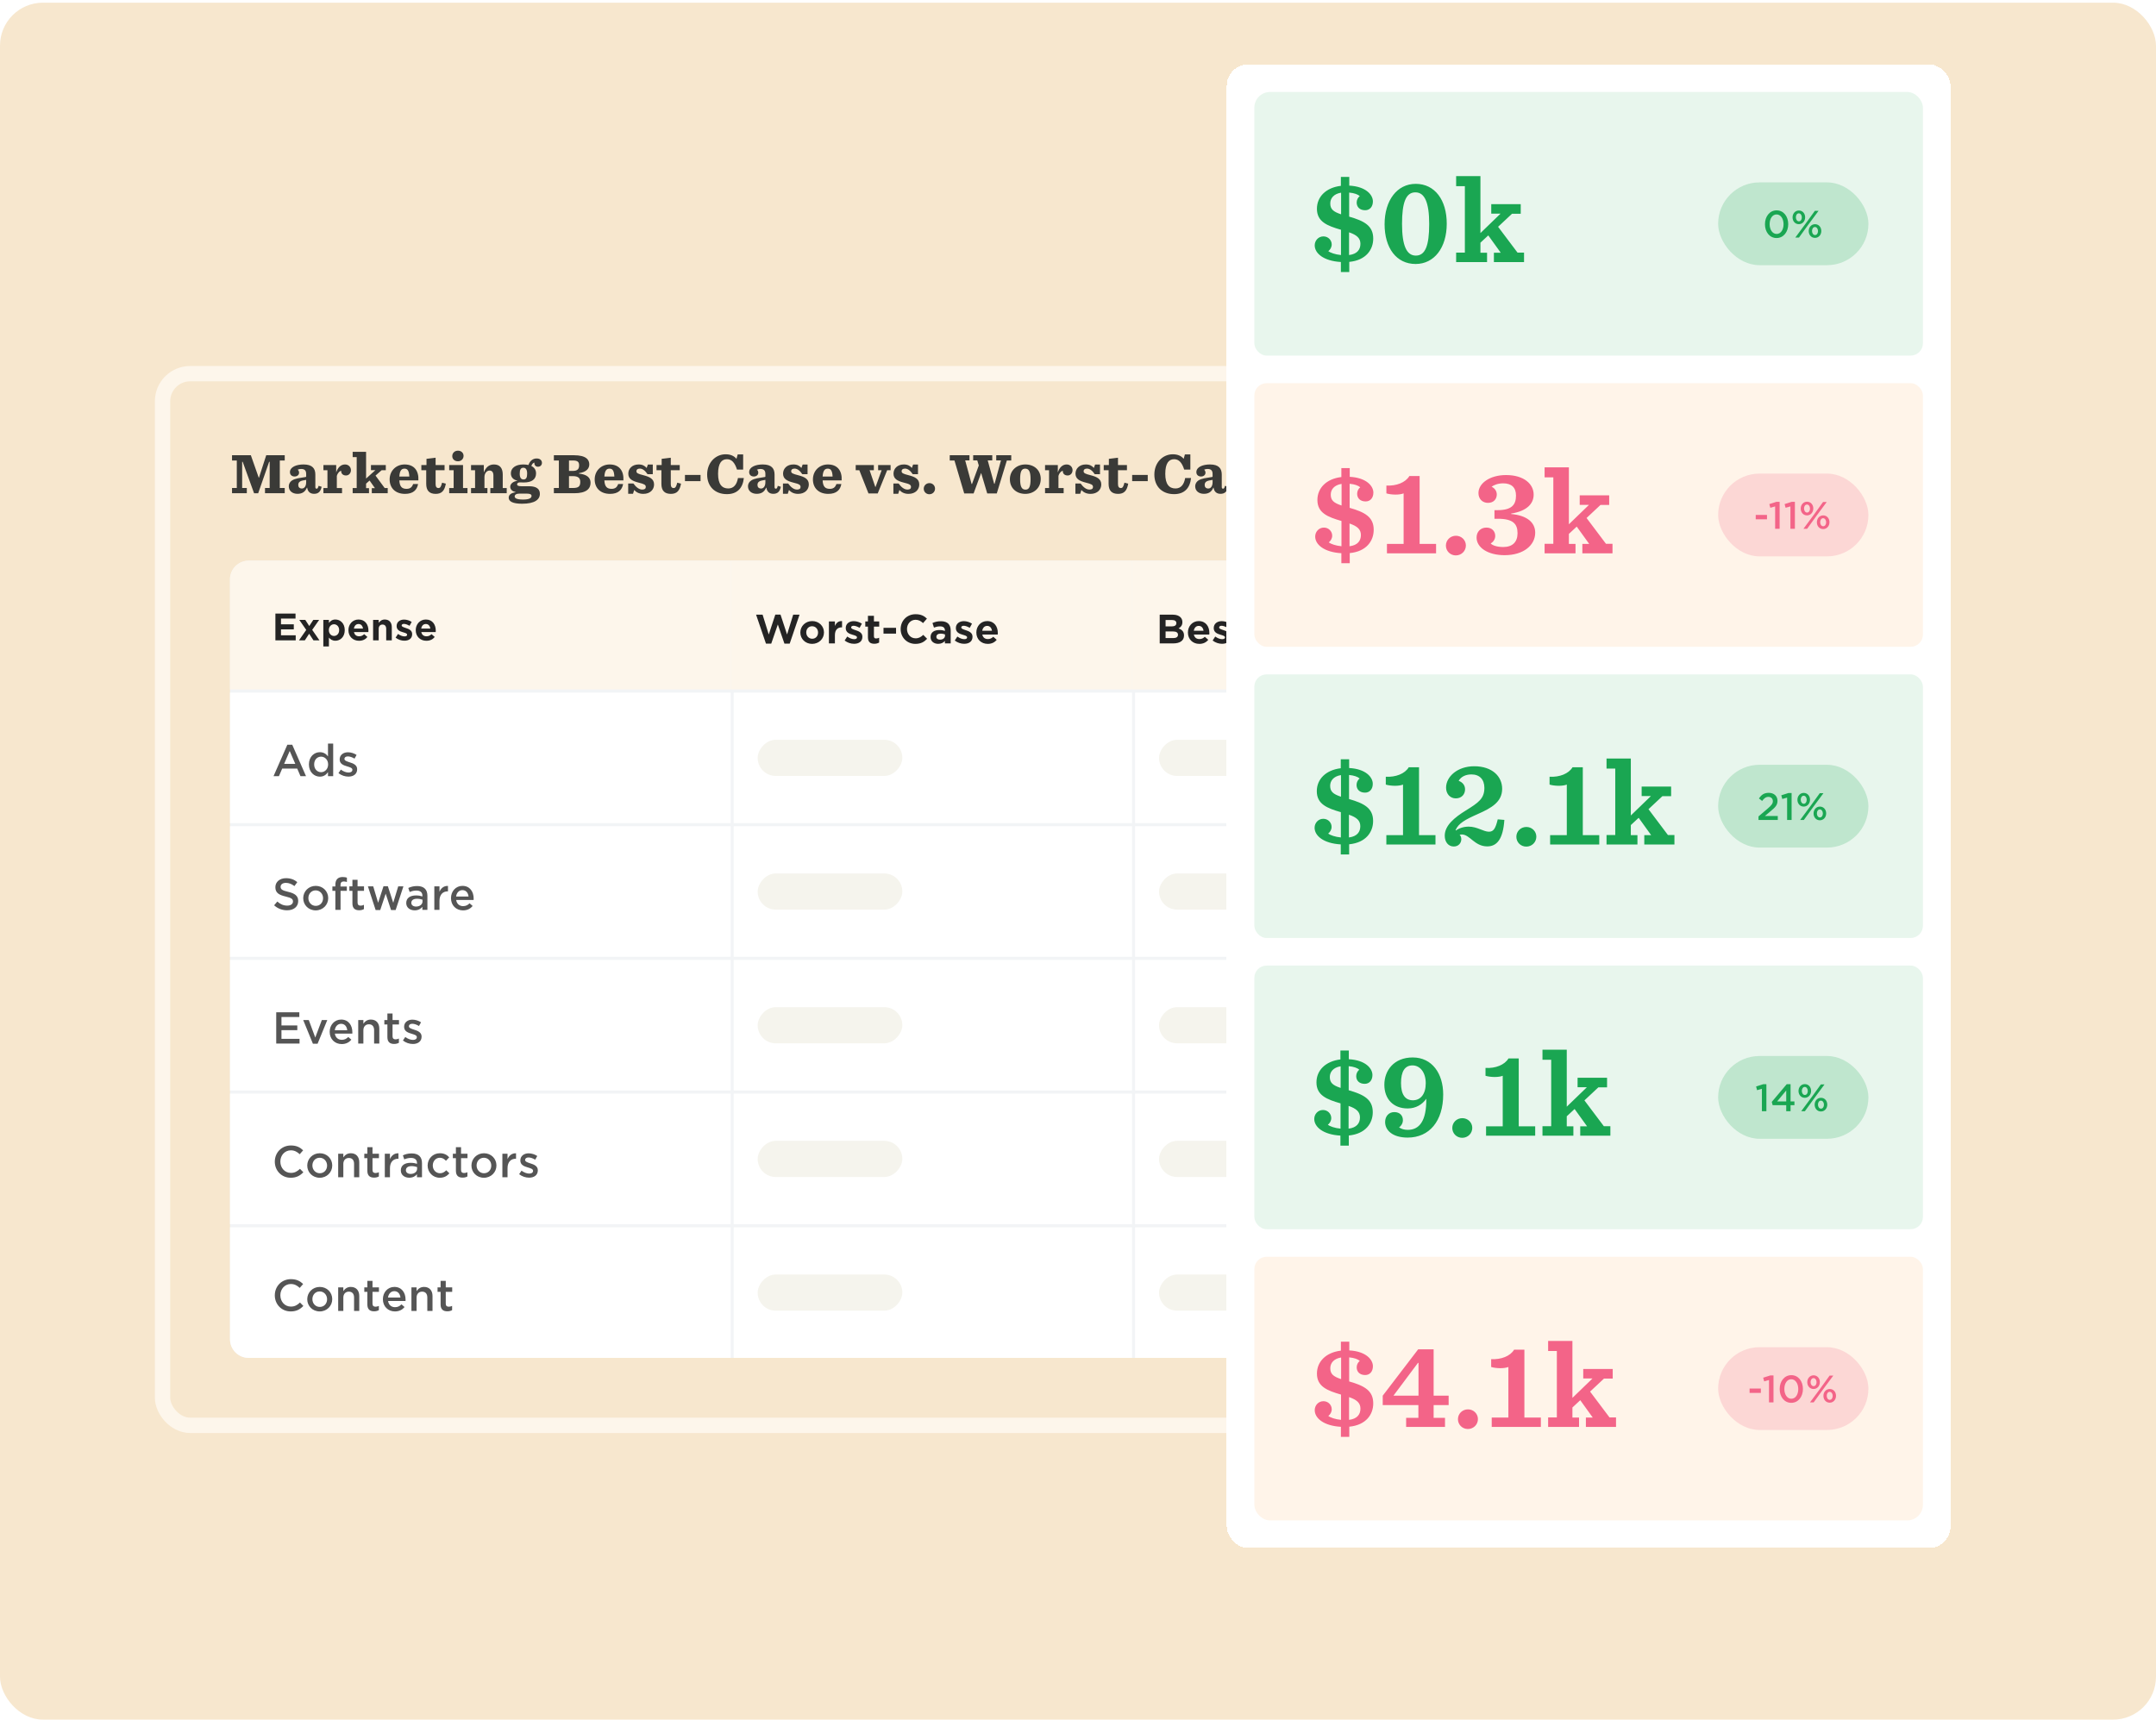 <?xml version="1.0" encoding="UTF-8"?>
<svg xmlns="http://www.w3.org/2000/svg" width="703" height="561" viewBox="0 0 703 561" fill="none">
  <rect y="0.874" width="703" height="560" rx="14" fill="#F7E7CE"></rect>
  <rect x="53" y="121.874" width="556" height="343.011" rx="9" stroke="#FDF6EB" stroke-width="5"></rect>
  <path d="M75.657 160.874V159.162H77.213V150.19H75.657V148.478H81.794L84.37 155.809H84.439L86.808 148.478H92.841V150.19H91.234V159.162H92.841V160.874H86.41V159.162H87.931V150.622H87.759L84.18 160.891H82.849L79.132 150.622H78.959V159.162H80.48V160.874H75.657ZM96.996 161.064C95.371 161.064 94.161 160.131 94.161 158.609C94.161 158.004 94.403 157.451 94.818 157.036C95.388 156.466 96.322 156.051 98.69 155.739C99.762 155.601 99.831 155.567 99.831 155.376V154.581C99.831 153.406 99.278 152.956 98.171 152.956C97.791 152.956 97.394 153.025 97.065 153.198C97.342 153.406 97.515 153.734 97.515 154.201C97.515 154.892 96.892 155.411 96.08 155.411C95.042 155.411 94.541 154.754 94.541 153.993C94.541 152.282 96.702 151.487 98.984 151.487C101.888 151.487 102.822 152.852 102.822 154.771V158.851C102.822 159.301 103.012 159.387 103.289 159.387C103.496 159.387 103.721 159.18 103.877 158.454L104.879 158.765C104.534 160.355 103.807 161.064 102.407 161.064C101.249 161.064 100.35 160.459 100.16 159.059H100.073C99.451 160.546 98.379 161.064 96.996 161.064ZM98.431 159.335C99.295 159.335 99.831 158.506 99.831 157.295V156.517C99.641 156.552 99.433 156.587 98.95 156.673C97.653 156.898 97.255 157.382 97.255 158.194C97.255 158.799 97.601 159.335 98.431 159.335ZM105.457 160.874V159.18H106.77V153.371H105.457V151.677H109.623V154.097C110.176 152.368 111.231 151.487 112.51 151.487C113.668 151.487 114.429 152.368 114.429 153.336C114.429 154.356 113.72 155.082 112.821 155.082C111.94 155.082 111.248 154.581 111.248 153.665C111.248 153.63 111.283 153.578 111.283 153.544C110.816 153.596 110.159 154.114 109.83 155.221V159.18H111.525V160.874H105.457ZM124.432 153.371L122.444 155.117L125.435 159.18H126.42V160.874H121.234V159.214H122.254L120.508 156.725L119.366 157.745V159.214H120.317V160.874H114.993V159.18H116.306V149.084H114.993V147.372H119.366V156.085L122.392 153.354H120.957V151.677H125.798V153.371H124.432ZM136.419 156.69H130.213C130.316 158.817 131.146 159.439 132.564 159.439C133.653 159.439 134.327 158.99 134.708 157.866H136.315C135.987 159.785 134.725 161.081 132.063 161.081C128.968 161.081 127.049 159.214 127.049 156.362C127.049 153.561 129.141 151.487 131.942 151.487C135.105 151.487 136.592 153.613 136.419 156.69ZM131.89 152.852C130.922 152.852 130.334 153.475 130.213 155.428H133.463C133.376 153.509 132.875 152.852 131.89 152.852ZM139.065 149.654L142.038 149.291V151.677H144.96V153.371H142.038V157.866C142.038 158.713 142.315 159.18 142.972 159.18C143.56 159.18 143.819 158.73 144.147 157.434L145.375 157.745C144.96 160.079 144.009 161.081 142.073 161.081C139.998 161.081 138.978 160.01 138.978 157.814V153.371H137.388V151.677H139.065V149.654ZM149.318 150.449C148.212 150.449 147.468 149.74 147.468 148.772C147.468 147.77 148.229 146.992 149.318 146.992C150.407 146.992 151.151 147.718 151.151 148.686C151.151 149.689 150.39 150.449 149.318 150.449ZM146.466 160.874V159.18H147.918V153.371H146.466V151.677H150.978V159.18H152.43V160.874H146.466ZM153.59 160.874V159.18H154.904V153.371H153.59V151.677H157.756V154.114C158.327 152.61 159.312 151.487 161.058 151.487C163.133 151.487 163.928 152.87 163.928 154.789V159.18H165.225V160.874H159.883V159.18H160.885V155.117C160.885 154.529 160.764 154.062 160.471 153.786C160.263 153.578 159.986 153.475 159.606 153.475C158.724 153.475 157.964 154.356 157.964 155.584V159.18H158.932V160.874H153.59ZM174.789 154.408C174.789 156.31 173.406 157.365 170.796 157.365C170.415 157.365 169.879 157.33 169.534 157.33C168.963 157.33 168.6 157.607 168.6 157.97C168.6 158.35 168.963 158.592 170.018 158.592H172.559C175.031 158.592 176.034 159.577 176.034 161.064C176.034 162.949 174.357 164.297 170.225 164.297C167.165 164.297 165.868 163.536 165.868 162.309C165.868 161.393 166.664 160.77 168.081 160.563V160.459C166.958 160.269 166.37 159.543 166.37 158.765C166.37 157.797 167.338 156.967 168.79 156.811C167.424 156.5 166.577 155.722 166.577 154.374C166.577 152.749 167.995 151.487 170.623 151.487C171.262 151.487 171.816 151.556 172.317 151.659C172.749 150.363 173.717 149.533 174.979 149.533C176.207 149.533 176.708 150.242 176.708 150.968C176.708 151.659 176.224 152.23 175.412 152.23C174.703 152.23 174.253 151.746 174.253 151.124C174.253 151.054 174.271 150.968 174.271 150.881C173.873 150.933 173.51 151.279 173.251 151.988C174.253 152.472 174.789 153.302 174.789 154.408ZM170.726 156.379C171.556 156.379 171.885 155.774 171.885 154.477C171.885 153.233 171.487 152.558 170.64 152.558C169.81 152.558 169.464 153.181 169.464 154.477C169.464 155.774 169.879 156.379 170.726 156.379ZM170.571 162.931C172.576 162.931 173.32 162.447 173.32 161.738C173.32 161.289 172.905 160.995 171.746 160.995H169.361C168.306 160.995 167.822 161.41 167.822 161.911C167.822 162.482 168.462 162.931 170.571 162.931ZM180.601 160.874V159.162H182.226V150.19H180.601V148.478H187.119C191.233 148.478 192.149 150.034 192.149 151.469C192.149 152.766 191.268 153.959 188.778 154.322V154.46C191.406 154.754 192.564 155.791 192.564 157.468C192.564 159.37 191.233 160.874 187.257 160.874H180.601ZM185.528 153.596H186.756C188.346 153.596 188.83 152.921 188.83 151.798C188.83 150.691 188.415 150.19 186.773 150.19H185.528V153.596ZM185.528 159.162H186.807C188.64 159.162 189.21 158.644 189.21 157.157C189.21 155.981 188.588 155.29 186.773 155.29H185.528V159.162ZM203.276 156.69H197.069C197.173 158.817 198.003 159.439 199.42 159.439C200.51 159.439 201.184 158.99 201.564 157.866H203.172C202.843 159.785 201.581 161.081 198.919 161.081C195.824 161.081 193.905 159.214 193.905 156.362C193.905 153.561 195.997 151.487 198.798 151.487C201.962 151.487 203.449 153.613 203.276 156.69ZM198.746 152.852C197.778 152.852 197.19 153.475 197.069 155.428H200.319C200.233 153.509 199.732 152.852 198.746 152.852ZM204.832 161.047V157.693H206.526C207.391 158.886 208.359 159.681 209.431 159.681C210.226 159.681 210.572 159.353 210.572 158.834C210.572 158.125 210.088 157.866 208.255 157.416C206.077 156.863 204.867 156.154 204.867 154.477C204.867 152.835 206.146 151.487 208.238 151.487C209.483 151.487 210.26 151.936 210.848 152.628L211.263 151.504H212.854V154.668H211.142C210.433 153.596 209.569 152.835 208.635 152.835C207.857 152.835 207.512 153.181 207.512 153.682C207.512 154.322 208.03 154.547 209.794 154.996C211.765 155.515 213.269 156.154 213.269 158.021C213.269 159.647 212.041 161.081 209.759 161.081C208.272 161.081 207.391 160.459 206.786 159.819L206.405 161.047H204.832ZM215.747 149.654L218.721 149.291V151.677H221.642V153.371H218.721V157.866C218.721 158.713 218.997 159.18 219.654 159.18C220.242 159.18 220.501 158.73 220.83 157.434L222.057 157.745C221.642 160.079 220.691 161.081 218.755 161.081C216.681 161.081 215.661 160.01 215.661 157.814V153.371H214.07V151.677H215.747V149.654ZM223.342 156.932V154.91H228.425V156.932H223.342ZM237.027 161.168C233.086 161.168 230.579 158.644 230.579 154.771C230.579 150.847 233.345 148.167 236.595 148.167C238.186 148.167 239.379 148.703 240.139 149.654L240.537 148.219H242.318V153.164H240.312C239.586 150.864 238.566 149.775 237.027 149.775C235.316 149.775 234.14 151.054 234.14 154.564C234.14 157.952 235.42 159.318 237.477 159.318C239.275 159.318 240.278 157.97 240.623 155.912H242.542C242.214 159.093 240.468 161.168 237.027 161.168ZM246.731 161.064C245.106 161.064 243.895 160.131 243.895 158.609C243.895 158.004 244.138 157.451 244.552 157.036C245.123 156.466 246.057 156.051 248.425 155.739C249.497 155.601 249.566 155.567 249.566 155.376V154.581C249.566 153.406 249.013 152.956 247.906 152.956C247.526 152.956 247.128 153.025 246.8 153.198C247.077 153.406 247.249 153.734 247.249 154.201C247.249 154.892 246.627 155.411 245.814 155.411C244.777 155.411 244.276 154.754 244.276 153.993C244.276 152.282 246.437 151.487 248.719 151.487C251.623 151.487 252.557 152.852 252.557 154.771V158.851C252.557 159.301 252.747 159.387 253.024 159.387C253.231 159.387 253.456 159.18 253.611 158.454L254.614 158.765C254.268 160.355 253.542 161.064 252.142 161.064C250.984 161.064 250.085 160.459 249.894 159.059H249.808C249.186 160.546 248.114 161.064 246.731 161.064ZM248.166 159.335C249.03 159.335 249.566 158.506 249.566 157.295V156.517C249.376 156.552 249.168 156.587 248.684 156.673C247.388 156.898 246.99 157.382 246.99 158.194C246.99 158.799 247.336 159.335 248.166 159.335ZM255.295 161.047V157.693H256.989C257.854 158.886 258.822 159.681 259.894 159.681C260.689 159.681 261.035 159.353 261.035 158.834C261.035 158.125 260.551 157.866 258.718 157.416C256.54 156.863 255.33 156.154 255.33 154.477C255.33 152.835 256.609 151.487 258.701 151.487C259.946 151.487 260.724 151.936 261.311 152.628L261.726 151.504H263.317V154.668H261.605C260.896 153.596 260.032 152.835 259.099 152.835C258.321 152.835 257.975 153.181 257.975 153.682C257.975 154.322 258.493 154.547 260.257 154.996C262.228 155.515 263.732 156.154 263.732 158.021C263.732 159.647 262.504 161.081 260.222 161.081C258.735 161.081 257.854 160.459 257.249 159.819L256.868 161.047H255.295ZM274.437 156.69H268.231C268.335 158.817 269.164 159.439 270.582 159.439C271.671 159.439 272.345 158.99 272.726 157.866H274.334C274.005 159.785 272.743 161.081 270.081 161.081C266.986 161.081 265.067 159.214 265.067 156.362C265.067 153.561 267.159 151.487 269.96 151.487C273.123 151.487 274.61 153.613 274.437 156.69ZM269.908 152.852C268.94 152.852 268.352 153.475 268.231 155.428H271.481C271.395 153.509 270.893 152.852 269.908 152.852ZM283.185 160.943L280.194 153.371H279.018V151.677H284.931V153.371H283.548L285.398 158.799H285.501L287.472 153.371H286.331V151.677H290.394V153.371H289.27L286.193 160.943H283.185ZM291.306 161.047V157.693H293.001C293.865 158.886 294.833 159.681 295.905 159.681C296.7 159.681 297.046 159.353 297.046 158.834C297.046 158.125 296.562 157.866 294.73 157.416C292.551 156.863 291.341 156.154 291.341 154.477C291.341 152.835 292.62 151.487 294.712 151.487C295.957 151.487 296.735 151.936 297.323 152.628L297.738 151.504H299.328V154.668H297.617C296.908 153.596 296.043 152.835 295.11 152.835C294.332 152.835 293.986 153.181 293.986 153.682C293.986 154.322 294.505 154.547 296.268 154.996C298.239 155.515 299.743 156.154 299.743 158.021C299.743 159.647 298.516 161.081 296.234 161.081C294.747 161.081 293.865 160.459 293.26 159.819L292.88 161.047H291.306ZM303.034 161.202C301.996 161.202 301.201 160.407 301.201 159.405C301.201 158.385 301.996 157.572 303.068 157.572C304.088 157.572 304.883 158.367 304.883 159.37C304.883 160.39 304.088 161.202 303.034 161.202ZM323.545 150.155H322.058L324.167 157.797H324.306L326.38 150.155H324.842V148.478H329.734V150.19H328.299L325.014 160.943H321.903L319.914 154.253L317.459 160.943H314.399L311.218 150.19H309.68V148.478H316.111V150.155H314.711L316.803 157.849H316.941L319.154 151.815L318.652 150.155H317.321V148.478H323.545V150.155ZM334.321 161.081C331.382 161.081 329.29 159.18 329.29 156.327C329.29 153.475 331.485 151.487 334.338 151.487C337.277 151.487 339.352 153.388 339.352 156.224C339.352 159.076 337.173 161.081 334.321 161.081ZM334.39 159.698C335.565 159.698 336.032 158.73 336.032 156.275C336.032 153.786 335.479 152.852 334.269 152.852C333.093 152.852 332.626 153.82 332.626 156.293C332.626 158.765 333.18 159.698 334.39 159.698ZM340.754 160.874V159.18H342.068V153.371H340.754V151.677H344.921V154.097C345.474 152.368 346.528 151.487 347.808 151.487C348.966 151.487 349.727 152.368 349.727 153.336C349.727 154.356 349.018 155.082 348.119 155.082C347.237 155.082 346.546 154.581 346.546 153.665C346.546 153.63 346.58 153.578 346.58 153.544C346.113 153.596 345.457 154.114 345.128 155.221V159.18H346.822V160.874H340.754ZM350.65 161.047V157.693H352.344C353.209 158.886 354.177 159.681 355.249 159.681C356.044 159.681 356.39 159.353 356.39 158.834C356.39 158.125 355.906 157.866 354.073 157.416C351.895 156.863 350.685 156.154 350.685 154.477C350.685 152.835 351.964 151.487 354.056 151.487C355.301 151.487 356.078 151.936 356.666 152.628L357.081 151.504H358.672V154.668H356.96C356.251 153.596 355.387 152.835 354.453 152.835C353.675 152.835 353.33 153.181 353.33 153.682C353.33 154.322 353.848 154.547 355.612 154.996C357.583 155.515 359.087 156.154 359.087 158.021C359.087 159.647 357.859 161.081 355.577 161.081C354.09 161.081 353.209 160.459 352.604 159.819L352.223 161.047H350.65ZM361.565 149.654L364.539 149.291V151.677H367.46V153.371H364.539V157.866C364.539 158.713 364.815 159.18 365.472 159.18C366.06 159.18 366.319 158.73 366.648 157.434L367.875 157.745C367.46 160.079 366.509 161.081 364.573 161.081C362.499 161.081 361.479 160.01 361.479 157.814V153.371H359.888V151.677H361.565V149.654ZM369.16 156.932V154.91H374.242V156.932H369.16ZM382.845 161.168C378.904 161.168 376.397 158.644 376.397 154.771C376.397 150.847 379.163 148.167 382.413 148.167C384.004 148.167 385.197 148.703 385.957 149.654L386.355 148.219H388.136V153.164H386.13C385.404 150.864 384.384 149.775 382.845 149.775C381.134 149.775 379.958 151.054 379.958 154.564C379.958 157.952 381.238 159.318 383.295 159.318C385.093 159.318 386.096 157.97 386.441 155.912H388.36C388.032 159.093 386.286 161.168 382.845 161.168ZM392.549 161.064C390.924 161.064 389.713 160.131 389.713 158.609C389.713 158.004 389.956 157.451 390.37 157.036C390.941 156.466 391.875 156.051 394.243 155.739C395.315 155.601 395.384 155.567 395.384 155.376V154.581C395.384 153.406 394.831 152.956 393.724 152.956C393.344 152.956 392.946 153.025 392.618 153.198C392.895 153.406 393.067 153.734 393.067 154.201C393.067 154.892 392.445 155.411 391.632 155.411C390.595 155.411 390.094 154.754 390.094 153.993C390.094 152.282 392.255 151.487 394.537 151.487C397.441 151.487 398.375 152.852 398.375 154.771V158.851C398.375 159.301 398.565 159.387 398.842 159.387C399.049 159.387 399.274 159.18 399.429 158.454L400.432 158.765C400.086 160.355 399.36 161.064 397.96 161.064C396.802 161.064 395.903 160.459 395.712 159.059H395.626C395.004 160.546 393.932 161.064 392.549 161.064ZM393.984 159.335C394.848 159.335 395.384 158.506 395.384 157.295V156.517C395.194 156.552 394.986 156.587 394.502 156.673C393.206 156.898 392.808 157.382 392.808 158.194C392.808 158.799 393.154 159.335 393.984 159.335ZM401.113 161.047V157.693H402.807C403.672 158.886 404.64 159.681 405.712 159.681C406.507 159.681 406.853 159.353 406.853 158.834C406.853 158.125 406.369 157.866 404.536 157.416C402.358 156.863 401.148 156.154 401.148 154.477C401.148 152.835 402.427 151.487 404.519 151.487C405.764 151.487 406.542 151.936 407.129 152.628L407.544 151.504H409.135V154.668H407.423C406.714 153.596 405.85 152.835 404.917 152.835C404.139 152.835 403.793 153.181 403.793 153.682C403.793 154.322 404.311 154.547 406.075 154.996C408.046 155.515 409.55 156.154 409.55 158.021C409.55 159.647 408.322 161.081 406.04 161.081C404.553 161.081 403.672 160.459 403.067 159.819L402.686 161.047H401.113ZM420.255 156.69H414.049C414.153 158.817 414.982 159.439 416.4 159.439C417.489 159.439 418.163 158.99 418.544 157.866H420.152C419.823 159.785 418.561 161.081 415.899 161.081C412.804 161.081 410.885 159.214 410.885 156.362C410.885 153.561 412.977 151.487 415.778 151.487C418.941 151.487 420.428 153.613 420.255 156.69ZM415.726 152.852C414.758 152.852 414.17 153.475 414.049 155.428H417.299C417.213 153.509 416.711 152.852 415.726 152.852Z" fill="#3A3A37"></path>
  <g clip-path="url(#clip0_1455_17596)">
    <path d="M75 188.958C75 185.598 77.724 182.874 81.084 182.874H493.916C497.276 182.874 500 185.598 500 188.958V436.801C500 440.161 497.276 442.885 493.916 442.885H81.084C77.724 442.885 75 440.161 75 436.801V188.958Z" fill="#F2F4F6"></path>
    <g clip-path="url(#clip1_1455_17596)">
      <rect width="163.254" height="42" transform="translate(75 182.874)" fill="#FDF6EB"></rect>
      <path d="M89.798 208.851V200.115H96.362V201.759H91.622V203.631H95.798V205.275H91.622V207.207H96.422V208.851H89.798ZM99.543 202.179L100.839 204.183L102.159 202.179H104.067L101.799 205.431L104.163 208.851H102.207L100.803 206.703L99.399 208.851H97.491L99.855 205.455L97.587 202.179H99.543ZM105.426 210.843V202.179H107.25V203.175C107.718 202.539 108.366 202.059 109.362 202.059C110.922 202.059 112.41 203.283 112.41 205.503V205.527C112.41 207.747 110.946 208.983 109.362 208.983C108.342 208.983 107.706 208.503 107.25 207.951V210.843H105.426ZM108.906 207.423C109.818 207.423 110.586 206.691 110.586 205.527V205.503C110.586 204.363 109.818 203.607 108.906 203.607C107.994 203.607 107.226 204.363 107.226 205.503V205.527C107.226 206.667 107.994 207.423 108.906 207.423ZM117.077 208.995C115.085 208.995 113.609 207.591 113.609 205.551V205.527C113.609 203.619 114.965 202.059 116.897 202.059C119.105 202.059 120.137 203.775 120.137 205.671C120.137 205.815 120.125 205.983 120.113 206.151H115.421C115.601 207.063 116.225 207.531 117.101 207.531C117.761 207.531 118.229 207.327 118.757 206.835L119.801 207.759C119.177 208.527 118.289 208.995 117.077 208.995ZM115.397 205.011H118.361C118.241 204.135 117.737 203.523 116.897 203.523C116.081 203.523 115.541 204.111 115.397 205.011ZM121.656 208.851V202.179H123.48V203.139C123.912 202.575 124.488 202.059 125.46 202.059C126.9 202.059 127.752 203.007 127.752 204.543V208.851H125.928V205.119C125.928 204.195 125.484 203.703 124.728 203.703C123.972 203.703 123.48 204.195 123.48 205.119V208.851H121.656ZM131.847 208.971C130.911 208.971 129.867 208.659 128.991 207.975L129.783 206.763C130.503 207.291 131.271 207.567 131.895 207.567C132.471 207.567 132.747 207.351 132.747 207.027V207.003C132.747 206.571 132.087 206.427 131.343 206.199C130.395 205.923 129.327 205.491 129.327 204.207V204.183C129.327 202.839 130.419 202.083 131.763 202.083C132.603 202.083 133.515 202.371 134.235 202.851L133.539 204.111C132.879 203.727 132.219 203.487 131.715 203.487C131.235 203.487 130.971 203.703 130.971 203.991V204.015C130.971 204.411 131.631 204.591 132.363 204.843C133.299 205.143 134.391 205.587 134.391 206.811V206.835C134.391 208.299 133.287 208.971 131.847 208.971ZM139.027 208.995C137.035 208.995 135.559 207.591 135.559 205.551V205.527C135.559 203.619 136.915 202.059 138.847 202.059C141.055 202.059 142.087 203.775 142.087 205.671C142.087 205.815 142.075 205.983 142.063 206.151H137.371C137.551 207.063 138.175 207.531 139.051 207.531C139.711 207.531 140.179 207.327 140.707 206.835L141.751 207.759C141.127 208.527 140.239 208.995 139.027 208.995ZM137.347 205.011H140.311C140.191 204.135 139.687 203.523 138.847 203.523C138.031 203.523 137.491 204.111 137.347 205.011Z" fill="#242424"></path>
    </g>
    <g clip-path="url(#clip2_1455_17596)">
      <rect width="130.873" height="42" transform="translate(238.255 182.874)" fill="#FDF6EB"></rect>
      <path d="M249.753 209.916L246.536 200.485H248.659L250.666 206.944L252.802 200.459H254.5L256.636 206.944L258.63 200.485H260.701L257.498 209.916H255.774L253.625 203.676L251.477 209.916H249.753ZM264.798 210.006C262.598 210.006 260.964 208.372 260.964 206.313V206.288C260.964 204.242 262.611 202.569 264.836 202.569C267.036 202.569 268.67 204.216 268.67 206.262V206.288C268.67 208.346 267.023 210.006 264.798 210.006ZM264.836 208.333C266.02 208.333 266.74 207.407 266.74 206.313V206.288C266.74 205.194 265.956 204.255 264.798 204.255C263.614 204.255 262.894 205.168 262.894 206.262V206.288C262.894 207.381 263.678 208.333 264.836 208.333ZM270.282 209.851V202.698H272.237V204.178C272.662 203.174 273.357 202.518 274.566 202.569V204.615H274.463C273.099 204.615 272.237 205.451 272.237 207.188V209.851H270.282ZM278.469 209.98C277.466 209.98 276.346 209.645 275.407 208.912L276.256 207.613C277.028 208.179 277.852 208.475 278.521 208.475C279.138 208.475 279.434 208.243 279.434 207.896V207.87C279.434 207.407 278.727 207.252 277.929 207.008C276.913 206.712 275.768 206.249 275.768 204.872V204.847C275.768 203.406 276.938 202.595 278.379 202.595C279.28 202.595 280.258 202.904 281.03 203.419L280.283 204.769C279.576 204.358 278.868 204.1 278.328 204.1C277.813 204.1 277.53 204.332 277.53 204.641V204.666C277.53 205.091 278.238 205.284 279.023 205.554C280.026 205.876 281.197 206.352 281.197 207.664V207.69C281.197 209.26 280.013 209.98 278.469 209.98ZM285.089 209.967C283.854 209.967 283.005 209.478 283.005 207.831V204.371H282.143V202.698H283.005V200.845H284.96V202.698H286.684V204.371H284.96V207.51C284.96 208.012 285.179 208.243 285.655 208.243C286.028 208.243 286.362 208.153 286.658 207.999V209.568C286.234 209.813 285.758 209.967 285.089 209.967ZM288.079 206.661V204.769H292.171V206.661H288.079ZM298.47 210.006C295.717 210.006 293.671 207.883 293.671 205.194V205.168C293.671 202.505 295.678 200.331 298.547 200.331C300.31 200.331 301.365 200.91 302.24 201.772L300.979 203.226C300.246 202.557 299.499 202.145 298.534 202.145C296.913 202.145 295.743 203.496 295.743 205.143V205.168C295.743 206.815 296.888 208.192 298.534 208.192C299.628 208.192 300.297 207.754 301.043 207.072L302.304 208.346C301.339 209.362 300.271 210.006 298.47 210.006ZM305.911 209.993C304.56 209.993 303.428 209.208 303.428 207.793V207.767C303.428 206.21 304.625 205.49 306.323 205.49C307.069 205.49 307.597 205.606 308.111 205.773V205.644C308.111 204.769 307.571 204.293 306.529 204.293C305.757 204.293 305.191 204.448 304.535 204.692L304.046 203.2C304.83 202.852 305.615 202.621 306.812 202.621C307.905 202.621 308.703 202.917 309.218 203.419C309.745 203.946 309.99 204.731 309.99 205.683V209.851H308.098V209.054C307.609 209.607 306.915 209.993 305.911 209.993ZM306.49 208.629C307.468 208.629 308.137 208.089 308.137 207.317V206.931C307.777 206.776 307.301 206.661 306.773 206.661C305.873 206.661 305.319 207.034 305.319 207.69V207.716C305.319 208.295 305.808 208.629 306.49 208.629ZM314.377 209.98C313.374 209.98 312.254 209.645 311.315 208.912L312.164 207.613C312.936 208.179 313.76 208.475 314.429 208.475C315.046 208.475 315.342 208.243 315.342 207.896V207.87C315.342 207.407 314.635 207.252 313.837 207.008C312.821 206.712 311.676 206.249 311.676 204.872V204.847C311.676 203.406 312.846 202.595 314.287 202.595C315.188 202.595 316.166 202.904 316.938 203.419L316.191 204.769C315.484 204.358 314.776 204.1 314.236 204.1C313.721 204.1 313.438 204.332 313.438 204.641V204.666C313.438 205.091 314.146 205.284 314.93 205.554C315.934 205.876 317.105 206.352 317.105 207.664V207.69C317.105 209.26 315.921 209.98 314.377 209.98ZM322.074 210.006C319.939 210.006 318.356 208.5 318.356 206.313V206.288C318.356 204.242 319.81 202.569 321.881 202.569C324.249 202.569 325.355 204.409 325.355 206.442C325.355 206.596 325.342 206.776 325.329 206.957H320.299C320.492 207.934 321.161 208.436 322.1 208.436C322.808 208.436 323.309 208.217 323.876 207.69L324.995 208.681C324.326 209.504 323.374 210.006 322.074 210.006ZM320.273 205.734H323.451C323.322 204.795 322.782 204.139 321.881 204.139C321.007 204.139 320.428 204.769 320.273 205.734Z" fill="#242424"></path>
    </g>
    <g clip-path="url(#clip3_1455_17596)">
      <rect width="130.873" height="42" transform="translate(369.127 182.874)" fill="#FDF6EB"></rect>
      <path d="M378.142 209.851V200.485H382.452C383.52 200.485 384.369 200.781 384.909 201.309C385.334 201.746 385.54 202.261 385.54 202.904V202.93C385.54 203.997 384.961 204.589 384.292 204.962C385.372 205.361 386.067 205.992 386.067 207.252V207.278C386.067 208.989 384.678 209.851 382.568 209.851H378.142ZM383.571 203.251V203.226C383.571 202.595 383.069 202.222 382.169 202.222H380.059V204.306H382.04C382.979 204.306 383.571 203.985 383.571 203.251ZM384.099 207.021C384.099 206.352 383.597 205.953 382.49 205.953H380.059V208.114H382.568C383.52 208.114 384.099 207.767 384.099 207.047V207.021ZM391.056 210.006C388.92 210.006 387.338 208.5 387.338 206.313V206.288C387.338 204.242 388.792 202.569 390.863 202.569C393.23 202.569 394.337 204.409 394.337 206.442C394.337 206.596 394.324 206.776 394.311 206.957H389.281C389.474 207.934 390.143 208.436 391.082 208.436C391.789 208.436 392.291 208.217 392.857 207.69L393.977 208.681C393.308 209.504 392.356 210.006 391.056 210.006ZM389.255 205.734H392.433C392.304 204.795 391.764 204.139 390.863 204.139C389.988 204.139 389.409 204.769 389.255 205.734ZM398.461 209.98C397.457 209.98 396.338 209.645 395.399 208.912L396.248 207.613C397.02 208.179 397.843 208.475 398.512 208.475C399.13 208.475 399.426 208.243 399.426 207.896V207.87C399.426 207.407 398.718 207.252 397.921 207.008C396.904 206.712 395.759 206.249 395.759 204.872V204.847C395.759 203.406 396.93 202.595 398.371 202.595C399.271 202.595 400.249 202.904 401.021 203.419L400.275 204.769C399.567 204.358 398.86 204.1 398.319 204.1C397.805 204.1 397.522 204.332 397.522 204.641V204.666C397.522 205.091 398.229 205.284 399.014 205.554C400.018 205.876 401.188 206.352 401.188 207.664V207.69C401.188 209.26 400.005 209.98 398.461 209.98ZM405.08 209.967C403.845 209.967 402.996 209.478 402.996 207.831V204.371H402.134V202.698H402.996V200.845H404.952V202.698H406.676V204.371H404.952V207.51C404.952 208.012 405.17 208.243 405.646 208.243C406.02 208.243 406.354 208.153 406.65 207.999V209.568C406.225 209.813 405.749 209.967 405.08 209.967ZM408.071 206.661V204.769H412.162V206.661H408.071ZM418.462 210.006C415.709 210.006 413.663 207.883 413.663 205.194V205.168C413.663 202.505 415.67 200.331 418.539 200.331C420.302 200.331 421.357 200.91 422.231 201.772L420.971 203.226C420.237 202.557 419.491 202.145 418.526 202.145C416.905 202.145 415.734 203.496 415.734 205.143V205.168C415.734 206.815 416.879 208.192 418.526 208.192C419.62 208.192 420.289 207.754 421.035 207.072L422.296 208.346C421.331 209.362 420.263 210.006 418.462 210.006ZM425.903 209.993C424.552 209.993 423.42 209.208 423.42 207.793V207.767C423.42 206.21 424.616 205.49 426.314 205.49C427.061 205.49 427.588 205.606 428.103 205.773V205.644C428.103 204.769 427.562 204.293 426.52 204.293C425.748 204.293 425.182 204.448 424.526 204.692L424.037 203.2C424.822 202.852 425.607 202.621 426.803 202.621C427.897 202.621 428.695 202.917 429.209 203.419C429.737 203.946 429.981 204.731 429.981 205.683V209.851H428.09V209.054C427.601 209.607 426.906 209.993 425.903 209.993ZM426.482 208.629C427.46 208.629 428.129 208.089 428.129 207.317V206.931C427.768 206.776 427.292 206.661 426.765 206.661C425.864 206.661 425.311 207.034 425.311 207.69V207.716C425.311 208.295 425.8 208.629 426.482 208.629ZM434.369 209.98C433.365 209.98 432.246 209.645 431.307 208.912L432.156 207.613C432.928 208.179 433.751 208.475 434.42 208.475C435.038 208.475 435.334 208.243 435.334 207.896V207.87C435.334 207.407 434.626 207.252 433.829 207.008C432.812 206.712 431.667 206.249 431.667 204.872V204.847C431.667 203.406 432.838 202.595 434.279 202.595C435.179 202.595 436.157 202.904 436.929 203.419L436.183 204.769C435.475 204.358 434.768 204.1 434.227 204.1C433.713 204.1 433.43 204.332 433.43 204.641V204.666C433.43 205.091 434.137 205.284 434.922 205.554C435.926 205.876 437.096 206.352 437.096 207.664V207.69C437.096 209.26 435.913 209.98 434.369 209.98ZM442.066 210.006C439.93 210.006 438.348 208.5 438.348 206.313V206.288C438.348 204.242 439.802 202.569 441.873 202.569C444.24 202.569 445.347 204.409 445.347 206.442C445.347 206.596 445.334 206.776 445.321 206.957H440.291C440.484 207.934 441.153 208.436 442.092 208.436C442.799 208.436 443.301 208.217 443.867 207.69L444.987 208.681C444.317 209.504 443.365 210.006 442.066 210.006ZM440.265 205.734H443.443C443.314 204.795 442.774 204.139 441.873 204.139C440.998 204.139 440.419 204.769 440.265 205.734Z" fill="#242424"></path>
    </g>
    <rect width="163.254" height="42.588" transform="translate(75 225.888)" fill="white"></rect>
    <path d="M89.186 253.159L93.694 242.897H95.29L99.784 253.159H97.978L96.914 250.681H92.014L90.95 253.159H89.186ZM92.644 249.141H96.284L94.464 244.941L92.644 249.141ZM104.301 253.313C102.495 253.313 100.731 251.885 100.731 249.337V249.309C100.731 246.775 102.467 245.333 104.301 245.333C105.589 245.333 106.401 245.977 106.947 246.705V242.533H108.641V253.159H106.947V251.843C106.373 252.669 105.561 253.313 104.301 253.313ZM104.693 251.857C105.911 251.857 106.989 250.849 106.989 249.337V249.309C106.989 247.797 105.911 246.789 104.693 246.789C103.461 246.789 102.439 247.755 102.439 249.309V249.337C102.439 250.863 103.475 251.857 104.693 251.857ZM113.612 253.299C112.52 253.299 111.316 252.921 110.364 252.165L111.134 251.017C111.974 251.633 112.856 251.969 113.668 251.969C114.438 251.969 114.9 251.619 114.9 251.087V251.059C114.9 250.443 114.074 250.233 113.164 249.953C112.03 249.617 110.756 249.169 110.756 247.713V247.685C110.756 246.243 111.932 245.361 113.458 245.361C114.424 245.361 115.474 245.697 116.272 246.229L115.6 247.433C114.858 246.985 114.074 246.705 113.43 246.705C112.716 246.705 112.31 247.041 112.31 247.503V247.531C112.31 248.105 113.136 248.343 114.06 248.651C115.18 249.001 116.454 249.491 116.454 250.877V250.905C116.454 252.501 115.208 253.299 113.612 253.299Z" fill="#555555"></path>
    <g clip-path="url(#clip4_1455_17596)">
      <rect width="129.896" height="42.588" transform="translate(239.231 225.888)" fill="white"></rect>
      <rect width="47.174" height="11.793" rx="5.897" transform="matrix(1 0 0 -1 247.05 253.079)" fill="#F5F4ED"></rect>
    </g>
    <g clip-path="url(#clip5_1455_17596)">
      <rect width="129.896" height="42.588" transform="translate(370.104 225.888)" fill="white"></rect>
      <rect width="47.174" height="11.793" rx="5.897" transform="matrix(1 0 0 -1 377.923 253.079)" fill="#F5F4ED"></rect>
    </g>
    <rect width="163.254" height="42.588" transform="translate(75 269.49)" fill="white"></rect>
    <path d="M93.624 296.901C92.056 296.901 90.6 296.369 89.382 295.277L90.418 294.045C91.398 294.899 92.392 295.375 93.666 295.375C94.8 295.375 95.528 294.843 95.528 294.045V294.017C95.528 293.275 95.108 292.869 93.19 292.421C90.992 291.903 89.788 291.245 89.788 289.383V289.355C89.788 287.633 91.23 286.429 93.246 286.429C94.744 286.429 95.906 286.863 96.942 287.703L96.004 289.005C95.094 288.305 94.17 287.955 93.218 287.955C92.14 287.955 91.496 288.501 91.496 289.201V289.229C91.496 290.041 91.972 290.419 93.974 290.881C96.144 291.399 97.236 292.183 97.236 293.849V293.877C97.236 295.767 95.738 296.901 93.624 296.901ZM102.931 296.929C100.593 296.929 98.871 295.151 98.871 292.967V292.939C98.871 290.755 100.607 288.935 102.959 288.935C105.297 288.935 107.019 290.713 107.019 292.911V292.939C107.019 295.123 105.283 296.929 102.931 296.929ZM102.959 295.459C104.401 295.459 105.339 294.325 105.339 292.967V292.939C105.339 291.567 104.331 290.405 102.931 290.405C101.489 290.405 100.551 291.553 100.551 292.911V292.939C100.551 294.311 101.559 295.459 102.959 295.459ZM109.349 296.761V290.545H108.383V289.131H109.349V288.557C109.349 287.703 109.573 287.059 109.993 286.653C110.385 286.261 110.959 286.051 111.701 286.051C112.317 286.051 112.723 286.121 113.115 286.247V287.675C112.751 287.563 112.443 287.493 112.065 287.493C111.379 287.493 111.029 287.871 111.029 288.697V289.145H113.087V290.545H111.043V296.761H109.349ZM117.111 296.887C115.823 296.887 114.913 296.327 114.913 294.661V290.545H113.919V289.089H114.913V286.961H116.593V289.089H118.693V290.545H116.593V294.395C116.593 295.095 116.957 295.389 117.573 295.389C117.965 295.389 118.315 295.291 118.665 295.123V296.509C118.231 296.747 117.755 296.887 117.111 296.887ZM122.482 296.817L119.962 289.089H121.698L123.294 294.451L125.044 289.061H126.472L128.222 294.451L129.846 289.089H131.54L129.006 296.817H127.508L125.758 291.483L123.98 296.817H122.482ZM135.205 296.915C133.763 296.915 132.461 296.089 132.461 294.549V294.521C132.461 292.869 133.763 292.057 135.639 292.057C136.507 292.057 137.137 292.183 137.739 292.379V292.183C137.739 291.063 137.053 290.461 135.793 290.461C134.925 290.461 134.281 290.643 133.581 290.937L133.133 289.621C133.973 289.243 134.799 288.991 136.017 288.991C137.151 288.991 138.005 289.299 138.551 289.845C139.111 290.391 139.363 291.189 139.363 292.197V296.761H137.725V295.781C137.207 296.411 136.395 296.915 135.205 296.915ZM135.653 295.683C136.857 295.683 137.767 294.997 137.767 294.003V293.443C137.305 293.275 136.689 293.135 135.961 293.135C134.799 293.135 134.113 293.639 134.113 294.451V294.479C134.113 295.249 134.799 295.683 135.653 295.683ZM141.619 296.761V289.089H143.299V290.853C143.803 289.691 144.713 288.893 146.071 288.949V290.727H145.973C144.419 290.727 143.299 291.763 143.299 293.821V296.761H141.619ZM150.971 296.929C148.759 296.929 147.051 295.319 147.051 292.953V292.925C147.051 290.727 148.605 288.935 150.789 288.935C153.211 288.935 154.443 290.839 154.443 293.051C154.443 293.205 154.443 293.359 154.429 293.527H148.745C148.927 294.829 149.837 295.543 150.999 295.543C151.881 295.543 152.511 295.221 153.113 294.619L154.121 295.501C153.379 296.369 152.385 296.929 150.971 296.929ZM148.717 292.407H152.777C152.651 291.231 151.979 290.321 150.775 290.321C149.669 290.321 148.885 291.175 148.717 292.407Z" fill="#555555"></path>
    <g clip-path="url(#clip6_1455_17596)">
      <rect width="129.896" height="42.588" transform="translate(239.231 269.49)" fill="white"></rect>
      <rect width="47.174" height="11.793" rx="5.897" transform="matrix(1 0 0 -1 247.05 296.681)" fill="#F5F4ED"></rect>
    </g>
    <g clip-path="url(#clip7_1455_17596)">
      <rect width="129.896" height="42.588" transform="translate(370.104 269.49)" fill="white"></rect>
      <rect width="47.174" height="11.793" rx="5.897" transform="matrix(1 0 0 -1 377.923 296.681)" fill="#F5F4ED"></rect>
    </g>
    <rect width="163.254" height="42.588" transform="translate(75 313.092)" fill="white"></rect>
    <path d="M90.068 340.364V330.172H97.6V331.712H91.776V334.456H96.942V335.996H91.776V338.824H97.67V340.364H90.068ZM102.028 340.42L98.864 332.692H100.684L102.798 338.404L104.94 332.692H106.718L103.554 340.42H102.028ZM111.418 340.532C109.206 340.532 107.498 338.922 107.498 336.556V336.528C107.498 334.33 109.052 332.538 111.236 332.538C113.658 332.538 114.89 334.442 114.89 336.654C114.89 336.808 114.89 336.962 114.876 337.13H109.192C109.374 338.432 110.284 339.146 111.446 339.146C112.328 339.146 112.958 338.824 113.56 338.222L114.568 339.104C113.826 339.972 112.832 340.532 111.418 340.532ZM109.164 336.01H113.224C113.098 334.834 112.426 333.924 111.222 333.924C110.116 333.924 109.332 334.778 109.164 336.01ZM116.805 340.364V332.692H118.485V333.896C118.989 333.168 119.717 332.538 120.921 332.538C122.657 332.538 123.679 333.7 123.679 335.492V340.364H121.985V335.996C121.985 334.778 121.369 334.078 120.291 334.078C119.227 334.078 118.485 334.806 118.485 336.024V340.364H116.805ZM128.514 340.49C127.226 340.49 126.316 339.93 126.316 338.264V334.148H125.322V332.692H126.316V330.564H127.996V332.692H130.096V334.148H127.996V337.998C127.996 338.698 128.36 338.992 128.976 338.992C129.368 338.992 129.718 338.894 130.068 338.726V340.112C129.634 340.35 129.158 340.49 128.514 340.49ZM134.626 340.504C133.534 340.504 132.33 340.126 131.378 339.37L132.148 338.222C132.988 338.838 133.87 339.174 134.682 339.174C135.452 339.174 135.914 338.824 135.914 338.292V338.264C135.914 337.648 135.088 337.438 134.178 337.158C133.044 336.822 131.77 336.374 131.77 334.918V334.89C131.77 333.448 132.946 332.566 134.472 332.566C135.438 332.566 136.488 332.902 137.286 333.434L136.614 334.638C135.872 334.19 135.088 333.91 134.444 333.91C133.73 333.91 133.324 334.246 133.324 334.708V334.736C133.324 335.31 134.15 335.548 135.074 335.856C136.194 336.206 137.468 336.696 137.468 338.082V338.11C137.468 339.706 136.222 340.504 134.626 340.504Z" fill="#555555"></path>
    <g clip-path="url(#clip8_1455_17596)">
      <rect width="129.896" height="42.588" transform="translate(239.231 313.092)" fill="white"></rect>
      <rect width="47.174" height="11.793" rx="5.897" transform="matrix(1 0 0 -1 247.05 340.283)" fill="#F5F4ED"></rect>
    </g>
    <g clip-path="url(#clip9_1455_17596)">
      <rect width="129.896" height="42.588" transform="translate(370.104 313.092)" fill="white"></rect>
      <rect width="47.174" height="11.793" rx="5.897" transform="matrix(1 0 0 -1 377.923 340.283)" fill="#F5F4ED"></rect>
    </g>
    <rect width="163.254" height="42.588" transform="translate(75 356.694)" fill="white"></rect>
    <path d="M94.786 384.134C91.818 384.134 89.606 381.824 89.606 378.898V378.87C89.606 375.972 91.79 373.606 94.856 373.606C96.732 373.606 97.866 374.25 98.846 375.188L97.726 376.462C96.914 375.692 96.032 375.188 94.842 375.188C92.868 375.188 91.412 376.812 91.412 378.842V378.87C91.412 380.914 92.854 382.552 94.842 382.552C96.116 382.552 96.928 382.062 97.81 381.222L98.916 382.342C97.852 383.434 96.69 384.134 94.786 384.134ZM104.244 384.134C101.906 384.134 100.184 382.356 100.184 380.172V380.144C100.184 377.96 101.92 376.14 104.272 376.14C106.61 376.14 108.332 377.918 108.332 380.116V380.144C108.332 382.328 106.596 384.134 104.244 384.134ZM104.272 382.664C105.714 382.664 106.652 381.53 106.652 380.172V380.144C106.652 378.772 105.644 377.61 104.244 377.61C102.802 377.61 101.864 378.758 101.864 380.116V380.144C101.864 381.516 102.872 382.664 104.272 382.664ZM110.27 383.966V376.294H111.95V377.498C112.454 376.77 113.182 376.14 114.386 376.14C116.122 376.14 117.144 377.302 117.144 379.094V383.966H115.45V379.598C115.45 378.38 114.834 377.68 113.756 377.68C112.692 377.68 111.95 378.408 111.95 379.626V383.966H110.27ZM121.979 384.092C120.691 384.092 119.781 383.532 119.781 381.866V377.75H118.787V376.294H119.781V374.166H121.461V376.294H123.561V377.75H121.461V381.6C121.461 382.3 121.825 382.594 122.441 382.594C122.833 382.594 123.183 382.496 123.533 382.328V383.714C123.099 383.952 122.623 384.092 121.979 384.092ZM125.473 383.966V376.294H127.153V378.058C127.657 376.896 128.567 376.098 129.925 376.154V377.932H129.827C128.273 377.932 127.153 378.968 127.153 381.026V383.966H125.473ZM133.441 384.12C131.999 384.12 130.697 383.294 130.697 381.754V381.726C130.697 380.074 131.999 379.262 133.875 379.262C134.743 379.262 135.373 379.388 135.975 379.584V379.388C135.975 378.268 135.289 377.666 134.029 377.666C133.161 377.666 132.517 377.848 131.817 378.142L131.369 376.826C132.209 376.448 133.035 376.196 134.253 376.196C135.387 376.196 136.241 376.504 136.787 377.05C137.347 377.596 137.599 378.394 137.599 379.402V383.966H135.961V382.986C135.443 383.616 134.631 384.12 133.441 384.12ZM133.889 382.888C135.093 382.888 136.003 382.202 136.003 381.208V380.648C135.541 380.48 134.925 380.34 134.197 380.34C133.035 380.34 132.349 380.844 132.349 381.656V381.684C132.349 382.454 133.035 382.888 133.889 382.888ZM143.398 384.134C141.116 384.134 139.436 382.342 139.436 380.172V380.144C139.436 377.96 141.116 376.14 143.412 376.14C144.854 376.14 145.764 376.686 146.478 377.47L145.414 378.604C144.868 378.03 144.294 377.61 143.398 377.61C142.082 377.61 141.116 378.744 141.116 380.116V380.144C141.116 381.544 142.096 382.664 143.482 382.664C144.322 382.664 144.938 382.272 145.512 381.698L146.534 382.692C145.764 383.532 144.882 384.134 143.398 384.134ZM150.854 384.092C149.566 384.092 148.656 383.532 148.656 381.866V377.75H147.662V376.294H148.656V374.166H150.336V376.294H152.436V377.75H150.336V381.6C150.336 382.3 150.7 382.594 151.316 382.594C151.708 382.594 152.058 382.496 152.408 382.328V383.714C151.974 383.952 151.498 384.092 150.854 384.092ZM157.783 384.134C155.445 384.134 153.723 382.356 153.723 380.172V380.144C153.723 377.96 155.459 376.14 157.811 376.14C160.149 376.14 161.871 377.918 161.871 380.116V380.144C161.871 382.328 160.135 384.134 157.783 384.134ZM157.811 382.664C159.253 382.664 160.191 381.53 160.191 380.172V380.144C160.191 378.772 159.183 377.61 157.783 377.61C156.341 377.61 155.403 378.758 155.403 380.116V380.144C155.403 381.516 156.411 382.664 157.811 382.664ZM163.809 383.966V376.294H165.489V378.058C165.993 376.896 166.903 376.098 168.261 376.154V377.932H168.163C166.609 377.932 165.489 378.968 165.489 381.026V383.966H163.809ZM172.524 384.106C171.432 384.106 170.228 383.728 169.276 382.972L170.046 381.824C170.886 382.44 171.768 382.776 172.58 382.776C173.35 382.776 173.812 382.426 173.812 381.894V381.866C173.812 381.25 172.986 381.04 172.076 380.76C170.942 380.424 169.668 379.976 169.668 378.52V378.492C169.668 377.05 170.844 376.168 172.37 376.168C173.336 376.168 174.386 376.504 175.184 377.036L174.512 378.24C173.77 377.792 172.986 377.512 172.342 377.512C171.628 377.512 171.222 377.848 171.222 378.31V378.338C171.222 378.912 172.048 379.15 172.972 379.458C174.092 379.808 175.366 380.298 175.366 381.684V381.712C175.366 383.308 174.12 384.106 172.524 384.106Z" fill="#555555"></path>
    <g clip-path="url(#clip10_1455_17596)">
      <rect width="129.896" height="42.588" transform="translate(239.231 356.694)" fill="white"></rect>
      <rect width="47.174" height="11.793" rx="5.897" transform="matrix(1 0 0 -1 247.05 383.885)" fill="#F5F4ED"></rect>
    </g>
    <g clip-path="url(#clip11_1455_17596)">
      <rect width="129.896" height="42.588" transform="translate(370.104 356.694)" fill="white"></rect>
      <rect width="47.174" height="11.793" rx="5.897" transform="matrix(1 0 0 -1 377.923 383.885)" fill="#F5F4ED"></rect>
    </g>
    <rect width="163.254" height="42.588" transform="translate(75 400.297)" fill="white"></rect>
    <path d="M94.786 427.736C91.818 427.736 89.606 425.426 89.606 422.5V422.472C89.606 419.574 91.79 417.208 94.856 417.208C96.732 417.208 97.866 417.852 98.846 418.79L97.726 420.064C96.914 419.294 96.032 418.79 94.842 418.79C92.868 418.79 91.412 420.414 91.412 422.444V422.472C91.412 424.516 92.854 426.154 94.842 426.154C96.116 426.154 96.928 425.664 97.81 424.824L98.916 425.944C97.852 427.036 96.69 427.736 94.786 427.736ZM104.244 427.736C101.906 427.736 100.184 425.958 100.184 423.774V423.746C100.184 421.562 101.92 419.742 104.272 419.742C106.61 419.742 108.332 421.52 108.332 423.718V423.746C108.332 425.93 106.596 427.736 104.244 427.736ZM104.272 426.266C105.714 426.266 106.652 425.132 106.652 423.774V423.746C106.652 422.374 105.644 421.212 104.244 421.212C102.802 421.212 101.864 422.36 101.864 423.718V423.746C101.864 425.118 102.872 426.266 104.272 426.266ZM110.27 427.568V419.896H111.95V421.1C112.454 420.372 113.182 419.742 114.386 419.742C116.122 419.742 117.144 420.904 117.144 422.696V427.568H115.45V423.2C115.45 421.982 114.834 421.282 113.756 421.282C112.692 421.282 111.95 422.01 111.95 423.228V427.568H110.27ZM121.979 427.694C120.691 427.694 119.781 427.134 119.781 425.468V421.352H118.787V419.896H119.781V417.768H121.461V419.896H123.561V421.352H121.461V425.202C121.461 425.902 121.825 426.196 122.441 426.196C122.833 426.196 123.183 426.098 123.533 425.93V427.316C123.099 427.554 122.623 427.694 121.979 427.694ZM128.768 427.736C126.556 427.736 124.848 426.126 124.848 423.76V423.732C124.848 421.534 126.402 419.742 128.586 419.742C131.008 419.742 132.24 421.646 132.24 423.858C132.24 424.012 132.24 424.166 132.226 424.334H126.542C126.724 425.636 127.634 426.35 128.796 426.35C129.678 426.35 130.308 426.028 130.91 425.426L131.918 426.308C131.176 427.176 130.182 427.736 128.768 427.736ZM126.514 423.214H130.574C130.448 422.038 129.776 421.128 128.572 421.128C127.466 421.128 126.682 421.982 126.514 423.214ZM134.155 427.568V419.896H135.835V421.1C136.339 420.372 137.067 419.742 138.271 419.742C140.007 419.742 141.029 420.904 141.029 422.696V427.568H139.335V423.2C139.335 421.982 138.719 421.282 137.641 421.282C136.577 421.282 135.835 422.01 135.835 423.228V427.568H134.155ZM145.863 427.694C144.575 427.694 143.665 427.134 143.665 425.468V421.352H142.671V419.896H143.665V417.768H145.345V419.896H147.445V421.352H145.345V425.202C145.345 425.902 145.709 426.196 146.325 426.196C146.717 426.196 147.067 426.098 147.417 425.93V427.316C146.983 427.554 146.507 427.694 145.863 427.694Z" fill="#555555"></path>
    <g clip-path="url(#clip12_1455_17596)">
      <rect width="129.896" height="42.588" transform="translate(239.231 400.297)" fill="white"></rect>
      <rect width="47.174" height="11.793" rx="5.897" transform="matrix(1 0 0 -1 247.05 427.487)" fill="#F5F4ED"></rect>
    </g>
    <g clip-path="url(#clip13_1455_17596)">
      <rect width="129.896" height="42.588" transform="translate(370.104 400.297)" fill="white"></rect>
      <rect width="47.174" height="11.793" rx="5.897" transform="matrix(1 0 0 -1 377.923 427.487)" fill="#F5F4ED"></rect>
    </g>
  </g>
  <g filter="url(#filter0_ddd_1455_17596)">
    <rect x="421" y="27" width="236" height="483.89" rx="7" fill="white" shape-rendering="crispEdges"></rect>
    <g clip-path="url(#clip14_1455_17596)">
      <rect x="430" y="36" width="218" height="465.89" rx="5.107" fill="white"></rect>
      <rect x="430" y="36" width="218" height="85.978" rx="4" fill="#E8F6ED"></rect>
      <path d="M460.952 94.729H458.216V91.453C452.6 91.129 449.684 88.645 449.684 86.017C449.684 84.469 450.872 83.101 452.528 83.101C454.076 83.101 455.228 84.325 455.228 85.729C455.228 86.629 454.76 87.421 454.112 87.925C454.796 88.429 456.344 89.005 458.252 89.185V80.941C453.752 79.645 450.404 78.313 450.404 74.101C450.404 70.177 453.356 67.189 458.216 66.613V63.697H460.952V66.541C466.424 66.829 468.656 69.565 468.656 71.689C468.656 73.417 467.648 74.569 466.136 74.569C464.372 74.569 463.364 73.525 463.364 72.049C463.364 71.185 463.796 70.393 464.372 69.961C463.796 69.421 462.572 68.953 460.916 68.809V76.657C465.812 78.061 468.764 79.609 468.764 83.821C468.764 87.385 466.46 90.877 460.952 91.417V94.729ZM454.76 72.337C454.76 74.209 455.696 75.037 458.288 75.901V68.845C455.84 69.241 454.76 70.717 454.76 72.337ZM464.588 85.513C464.588 83.677 463.4 82.633 460.88 81.769V89.185C463.544 88.861 464.588 87.385 464.588 85.513ZM482.585 92.101C476.321 92.101 472.469 86.881 472.469 79.141C472.469 71.365 476.537 65.965 482.621 65.965C488.849 65.965 492.737 71.221 492.737 78.961C492.737 86.773 488.669 92.101 482.585 92.101ZM482.657 89.365C485.717 89.365 487.013 86.161 487.013 79.069C487.013 71.941 485.501 68.737 482.513 68.737C479.453 68.737 478.157 71.941 478.157 79.033C478.157 86.161 479.669 89.365 482.657 89.365ZM514.015 75.721L509.479 79.969L515.815 88.393H517.939V91.489H508.111V88.429H510.343L506.275 82.777L503.719 85.153V88.429H505.879V91.489H495.799V88.393H498.643V66.721H495.799V63.445H503.719V82.021L510.271 75.685H507.247V72.589H516.859V75.721H514.015Z" fill="#1AA652"></path>
      <rect x="581.229" y="65.489" width="49" height="27" rx="13.5" fill="#1AA652" fill-opacity="0.2"></rect>
      <path d="M600.277 83.633C597.985 83.633 596.497 81.641 596.497 79.145V79.121C596.497 76.637 598.009 74.609 600.301 74.609C602.581 74.609 604.081 76.601 604.081 79.097V79.121C604.081 81.605 602.569 83.633 600.277 83.633ZM600.301 82.301C601.693 82.301 602.557 80.885 602.557 79.145V79.121C602.557 77.381 601.657 75.941 600.277 75.941C598.897 75.941 598.021 77.345 598.021 79.097V79.121C598.021 80.861 598.909 82.301 600.301 82.301ZM607.534 79.121C606.322 79.121 605.494 78.113 605.494 76.913V76.889C605.494 75.677 606.334 74.657 607.558 74.657C608.782 74.657 609.598 75.665 609.598 76.865V76.889C609.598 78.089 608.77 79.121 607.534 79.121ZM609.814 78.857L612.778 74.753H613.978L610.534 79.397L607.582 83.489H606.382L609.814 78.857ZM607.534 75.581C606.946 75.581 606.574 76.169 606.574 76.865V76.889C606.574 77.609 606.994 78.197 607.558 78.197C608.158 78.197 608.518 77.609 608.518 76.913V76.889C608.518 76.169 608.11 75.581 607.534 75.581ZM612.802 83.585C611.578 83.585 610.762 82.577 610.762 81.377V81.353C610.762 80.141 611.59 79.121 612.826 79.121C614.05 79.121 614.866 80.129 614.866 81.329V81.353C614.866 82.565 614.038 83.585 612.802 83.585ZM612.826 82.661C613.426 82.661 613.786 82.073 613.786 81.377V81.353C613.786 80.633 613.366 80.045 612.802 80.045C612.202 80.045 611.842 80.633 611.842 81.329V81.353C611.842 82.085 612.25 82.661 612.826 82.661Z" fill="#1AA652"></path>
      <rect x="430" y="130.978" width="218" height="85.978" rx="4" fill="#FFF4E9"></rect>
      <path d="M461.108 189.707H458.372V186.431C452.756 186.107 449.84 183.623 449.84 180.995C449.84 179.447 451.028 178.079 452.684 178.079C454.232 178.079 455.384 179.303 455.384 180.707C455.384 181.607 454.916 182.399 454.268 182.903C454.952 183.407 456.5 183.983 458.408 184.163V175.919C453.908 174.623 450.56 173.291 450.56 169.079C450.56 165.155 453.512 162.167 458.372 161.591V158.675H461.108V161.519C466.58 161.807 468.812 164.543 468.812 166.667C468.812 168.395 467.804 169.547 466.292 169.547C464.528 169.547 463.52 168.503 463.52 167.027C463.52 166.163 463.952 165.371 464.528 164.939C463.952 164.399 462.728 163.931 461.072 163.787V171.635C465.968 173.039 468.92 174.587 468.92 178.799C468.92 182.363 466.616 185.855 461.108 186.395V189.707ZM454.916 167.315C454.916 169.187 455.852 170.015 458.444 170.879V163.823C455.996 164.219 454.916 165.695 454.916 167.315ZM464.744 180.491C464.744 178.655 463.556 177.611 461.036 176.747V184.163C463.7 183.839 464.744 182.363 464.744 180.491ZM473.237 186.467V183.407H478.673V166.919C478.061 167.171 477.089 167.315 476.045 167.315C475.073 167.315 473.813 167.171 473.057 166.919V164.363C476.297 164.543 479.285 163.391 480.545 161.267H483.893V183.407H489.257V186.467H473.237ZM495.699 187.151C493.863 187.151 492.459 185.711 492.459 183.947C492.459 182.183 493.863 180.743 495.735 180.743C497.535 180.743 498.975 182.147 498.975 183.911C498.975 185.711 497.535 187.151 495.699 187.151ZM511.607 187.079C506.135 187.079 502.463 184.595 502.463 181.319C502.463 179.447 503.759 178.079 505.667 178.079C507.539 178.079 508.547 179.339 508.547 180.815C508.547 181.895 507.863 182.795 507.071 183.263C507.719 183.947 509.267 184.415 511.175 184.415C514.199 184.415 515.819 182.759 515.819 179.915C515.819 176.891 514.379 175.199 509.411 175.199H508.295V172.391H509.303C513.983 172.391 515.315 170.591 515.315 167.639C515.315 165.011 513.875 163.643 511.139 163.643C509.483 163.643 508.079 164.183 507.359 164.759C508.331 165.191 509.051 166.127 509.051 167.279C509.051 168.683 508.115 170.015 506.171 170.015C504.407 170.015 503.075 168.755 503.075 166.811C503.075 163.679 506.711 160.943 512.075 160.943C517.943 160.943 521.075 163.895 521.075 167.315C521.075 170.267 518.915 172.679 513.731 173.507V173.651C518.951 174.119 521.579 176.423 521.579 179.735C521.579 183.839 517.763 187.079 511.607 187.079ZM542.859 170.699L538.323 174.947L544.659 183.371H546.783V186.467H536.955V183.407H539.187L535.119 177.755L532.563 180.131V183.407H534.723V186.467H524.643V183.371H527.487V161.699H524.643V158.423H532.563V176.999L539.115 170.663H536.091V167.567H545.703V170.699H542.859Z" fill="#F36488"></path>
      <rect x="581.229" y="160.467" width="49" height="27" rx="13.5" fill="#F36488" fill-opacity="0.2"></rect>
      <path d="M593.485 175.371V173.943H597.157V175.371H593.485ZM599.813 178.467V171.171L598.241 171.615L597.917 170.415L600.245 169.671H601.277V178.467H599.813ZM604.793 178.467V171.171L603.221 171.615L602.897 170.415L605.225 169.671H606.257V178.467H604.793ZM610.194 174.099C608.982 174.099 608.154 173.091 608.154 171.891V171.867C608.154 170.655 608.994 169.635 610.218 169.635C611.442 169.635 612.258 170.643 612.258 171.843V171.867C612.258 173.067 611.43 174.099 610.194 174.099ZM612.474 173.835L615.438 169.731H616.638L613.194 174.375L610.242 178.467H609.042L612.474 173.835ZM610.194 170.559C609.606 170.559 609.234 171.147 609.234 171.843V171.867C609.234 172.587 609.654 173.175 610.218 173.175C610.818 173.175 611.178 172.587 611.178 171.891V171.867C611.178 171.147 610.77 170.559 610.194 170.559ZM615.462 178.563C614.238 178.563 613.422 177.555 613.422 176.355V176.331C613.422 175.119 614.25 174.099 615.486 174.099C616.71 174.099 617.526 175.107 617.526 176.307V176.331C617.526 177.543 616.698 178.563 615.462 178.563ZM615.486 177.639C616.086 177.639 616.446 177.051 616.446 176.355V176.331C616.446 175.611 616.026 175.023 615.462 175.023C614.862 175.023 614.502 175.611 614.502 176.307V176.331C614.502 177.063 614.91 177.639 615.486 177.639Z" fill="#F36488"></path>
      <rect x="430" y="225.956" width="218" height="85.978" rx="4" fill="#E8F6ED"></rect>
      <path d="M460.913 284.685H458.177V281.409C452.561 281.085 449.645 278.601 449.645 275.973C449.645 274.425 450.833 273.057 452.489 273.057C454.037 273.057 455.189 274.281 455.189 275.685C455.189 276.585 454.721 277.377 454.073 277.881C454.757 278.385 456.305 278.961 458.213 279.141V270.897C453.713 269.601 450.365 268.269 450.365 264.057C450.365 260.133 453.317 257.145 458.177 256.569V253.653H460.913V256.497C466.385 256.785 468.617 259.521 468.617 261.645C468.617 263.373 467.609 264.525 466.097 264.525C464.333 264.525 463.325 263.481 463.325 262.005C463.325 261.141 463.757 260.349 464.333 259.917C463.757 259.377 462.533 258.909 460.877 258.765V266.613C465.773 268.017 468.725 269.565 468.725 273.777C468.725 277.341 466.421 280.833 460.913 281.373V284.685ZM454.721 262.293C454.721 264.165 455.657 264.993 458.249 265.857V258.801C455.801 259.197 454.721 260.673 454.721 262.293ZM464.549 275.469C464.549 273.633 463.361 272.589 460.841 271.725V279.141C463.505 278.817 464.549 277.341 464.549 275.469ZM473.042 281.445V278.385H478.478V261.897C477.866 262.149 476.894 262.293 475.85 262.293C474.878 262.293 473.618 262.149 472.862 261.897V259.341C476.102 259.521 479.09 258.369 480.35 256.245H483.698V278.385H489.062V281.445H473.042ZM492.084 278.565C492.084 275.253 495.216 272.661 498.996 270.321C503.136 267.765 505.008 266.433 505.008 262.977C505.008 260.241 503.46 258.585 500.796 258.585C498.888 258.585 497.376 259.341 496.62 260.673C497.916 261.141 498.708 262.149 498.708 263.445C498.708 265.065 497.592 266.397 495.684 266.397C493.812 266.397 492.516 264.921 492.516 262.905C492.516 259.341 496.188 255.921 501.696 255.921C507.6 255.921 510.804 259.269 510.804 263.265C510.804 267.549 507.348 269.529 502.848 271.509C498.708 273.345 496.584 274.533 495.612 276.729L495.72 276.873C496.836 276.081 498.312 275.613 499.896 275.613C502.668 275.613 504.72 277.269 506.484 277.269C508.032 277.269 508.644 276.189 509.364 273.237L511.524 273.417C511.092 279.789 509.04 282.057 505.944 282.057C501.804 282.057 500.256 278.169 497.664 278.169C497.412 278.169 497.088 278.241 496.944 278.277C497.196 278.529 497.484 279.033 497.484 279.717C497.484 280.977 496.548 282.093 495.036 282.093C493.272 282.093 492.084 280.653 492.084 278.565ZM518.672 282.129C516.836 282.129 515.432 280.689 515.432 278.925C515.432 277.161 516.836 275.721 518.708 275.721C520.508 275.721 521.948 277.125 521.948 278.889C521.948 280.689 520.508 282.129 518.672 282.129ZM526.444 281.445V278.385H531.88V261.897C531.268 262.149 530.296 262.293 529.252 262.293C528.28 262.293 527.02 262.149 526.264 261.897V259.341C529.504 259.521 532.492 258.369 533.752 256.245H537.1V278.385H542.464V281.445H526.444ZM563.054 265.677L558.518 269.925L564.854 278.349H566.978V281.445H557.15V278.385H559.382L555.314 272.733L552.758 275.109V278.385H554.918V281.445H544.838V278.349H547.682V256.677H544.838V253.401H552.758V271.977L559.31 265.641H556.286V262.545H565.898V265.677H563.054Z" fill="#1AA652"></path>
      <rect x="581.229" y="255.445" width="49" height="27" rx="13.5" fill="#1AA652" fill-opacity="0.2"></rect>
      <path d="M594.389 273.445V272.281L597.413 269.701C598.625 268.657 599.069 268.093 599.069 267.301C599.069 266.425 598.433 265.909 597.617 265.909C596.789 265.909 596.237 266.353 595.565 267.229L594.521 266.413C595.349 265.249 596.177 264.589 597.725 264.589C599.417 264.589 600.581 265.633 600.581 267.181V267.205C600.581 268.573 599.873 269.317 598.325 270.589L596.465 272.149H600.677V273.445H594.389ZM603.719 273.445V266.149L602.147 266.593L601.823 265.393L604.151 264.649H605.183V273.445H603.719ZM609.12 269.077C607.908 269.077 607.08 268.069 607.08 266.869V266.845C607.08 265.633 607.92 264.613 609.144 264.613C610.368 264.613 611.184 265.621 611.184 266.821V266.845C611.184 268.045 610.356 269.077 609.12 269.077ZM611.4 268.813L614.364 264.709H615.564L612.12 269.353L609.168 273.445H607.968L611.4 268.813ZM609.12 265.537C608.532 265.537 608.16 266.125 608.16 266.821V266.845C608.16 267.565 608.58 268.153 609.144 268.153C609.744 268.153 610.104 267.565 610.104 266.869V266.845C610.104 266.125 609.696 265.537 609.12 265.537ZM614.388 273.541C613.164 273.541 612.348 272.533 612.348 271.333V271.309C612.348 270.097 613.176 269.077 614.412 269.077C615.636 269.077 616.452 270.085 616.452 271.285V271.309C616.452 272.521 615.624 273.541 614.388 273.541ZM614.412 272.617C615.012 272.617 615.372 272.029 615.372 271.333V271.309C615.372 270.589 614.952 270.001 614.388 270.001C613.788 270.001 613.428 270.589 613.428 271.285V271.309C613.428 272.041 613.836 272.617 614.412 272.617Z" fill="#1AA652"></path>
      <rect x="430" y="320.934" width="218" height="85.978" rx="4" fill="#E8F6ED"></rect>
      <path d="M460.802 379.663H458.066V376.387C452.45 376.063 449.534 373.579 449.534 370.951C449.534 369.403 450.722 368.035 452.378 368.035C453.926 368.035 455.078 369.259 455.078 370.663C455.078 371.563 454.61 372.355 453.962 372.859C454.646 373.363 456.194 373.939 458.102 374.119V365.875C453.602 364.579 450.254 363.247 450.254 359.035C450.254 355.111 453.206 352.123 458.066 351.547V348.631H460.802V351.475C466.274 351.763 468.506 354.499 468.506 356.623C468.506 358.351 467.498 359.503 465.986 359.503C464.222 359.503 463.214 358.459 463.214 356.983C463.214 356.119 463.646 355.327 464.222 354.895C463.646 354.355 462.422 353.887 460.766 353.743V361.591C465.662 362.995 468.614 364.543 468.614 368.755C468.614 372.319 466.31 375.811 460.802 376.351V379.663ZM454.61 357.271C454.61 359.143 455.546 359.971 458.138 360.835V353.779C455.69 354.175 454.61 355.651 454.61 357.271ZM464.438 370.447C464.438 368.611 463.25 367.567 460.73 366.703V374.119C463.394 373.795 464.438 372.319 464.438 370.447ZM486.07 364.363C484.738 366.271 482.65 367.531 479.986 367.531C475.306 367.531 472.39 364.471 472.39 359.791C472.39 355.183 475.486 350.899 481.642 350.899C488.014 350.899 491.578 356.227 491.578 362.959C491.578 371.599 487.114 377.035 479.986 377.035C475.162 377.035 472.642 374.731 472.642 371.959C472.642 370.087 473.83 368.719 475.63 368.719C477.466 368.719 478.438 369.871 478.438 371.347C478.438 372.319 477.934 373.219 477.178 373.687C477.934 374.227 478.87 374.515 480.022 374.515C483.802 374.515 486.142 371.635 486.07 364.363ZM485.89 359.323C485.89 355.651 483.946 353.491 481.57 353.491C479.05 353.491 477.826 355.507 477.826 359.251C477.826 362.959 479.158 364.867 481.714 364.867C484.198 364.867 485.89 362.851 485.89 359.323ZM497.783 377.107C495.947 377.107 494.543 375.667 494.543 373.903C494.543 372.139 495.947 370.699 497.819 370.699C499.619 370.699 501.059 372.103 501.059 373.867C501.059 375.667 499.619 377.107 497.783 377.107ZM505.555 376.423V373.363H510.991V356.875C510.379 357.127 509.407 357.271 508.363 357.271C507.391 357.271 506.131 357.127 505.375 356.875V354.319C508.615 354.499 511.603 353.347 512.863 351.223H516.211V373.363H521.575V376.423H505.555ZM542.165 360.655L537.629 364.903L543.965 373.327H546.089V376.423H536.261V373.363H538.493L534.425 367.711L531.869 370.087V373.363H534.029V376.423H523.949V373.327H526.793V351.655H523.949V348.379H531.869V366.955L538.421 360.619H535.397V357.523H545.009V360.655H542.165Z" fill="#1AA652"></path>
      <rect x="581.229" y="350.423" width="49" height="27" rx="13.5" fill="#1AA652" fill-opacity="0.2"></rect>
      <path d="M595.497 368.423V361.127L593.925 361.571L593.601 360.371L595.929 359.627H596.961V368.423H595.497ZM603.429 368.423V366.455H599.001L598.713 365.399L603.585 359.627H604.845V365.243H606.105V366.455H604.845V368.423H603.429ZM600.465 365.243H603.429V361.667L600.465 365.243ZM609.475 364.055C608.263 364.055 607.435 363.047 607.435 361.847V361.823C607.435 360.611 608.275 359.591 609.499 359.591C610.723 359.591 611.539 360.599 611.539 361.799V361.823C611.539 363.023 610.711 364.055 609.475 364.055ZM611.755 363.791L614.719 359.687H615.919L612.475 364.331L609.523 368.423H608.323L611.755 363.791ZM609.475 360.515C608.887 360.515 608.515 361.103 608.515 361.799V361.823C608.515 362.543 608.935 363.131 609.499 363.131C610.099 363.131 610.459 362.543 610.459 361.847V361.823C610.459 361.103 610.051 360.515 609.475 360.515ZM614.743 368.519C613.519 368.519 612.703 367.511 612.703 366.311V366.287C612.703 365.075 613.531 364.055 614.767 364.055C615.991 364.055 616.807 365.063 616.807 366.263V366.287C616.807 367.499 615.979 368.519 614.743 368.519ZM614.767 367.595C615.367 367.595 615.727 367.007 615.727 366.311V366.287C615.727 365.567 615.307 364.979 614.743 364.979C614.143 364.979 613.783 365.567 613.783 366.263V366.287C613.783 367.019 614.191 367.595 614.767 367.595Z" fill="#1AA652"></path>
      <rect x="430" y="415.912" width="218" height="85.978" rx="4" fill="#FFF4E9"></rect>
      <path d="M460.958 474.641H458.222V471.365C452.606 471.041 449.69 468.557 449.69 465.929C449.69 464.381 450.878 463.013 452.534 463.013C454.082 463.013 455.234 464.237 455.234 465.641C455.234 466.541 454.766 467.333 454.118 467.837C454.802 468.341 456.35 468.917 458.258 469.097V460.853C453.758 459.557 450.41 458.225 450.41 454.013C450.41 450.089 453.362 447.101 458.222 446.525V443.609H460.958V446.453C466.43 446.741 468.662 449.477 468.662 451.601C468.662 453.329 467.654 454.481 466.142 454.481C464.378 454.481 463.37 453.437 463.37 451.961C463.37 451.097 463.802 450.305 464.378 449.873C463.802 449.333 462.578 448.865 460.922 448.721V456.569C465.818 457.973 468.77 459.521 468.77 463.733C468.77 467.297 466.466 470.789 460.958 471.329V474.641ZM454.766 452.249C454.766 454.121 455.702 454.949 458.294 455.813V448.757C455.846 449.153 454.766 450.629 454.766 452.249ZM464.594 465.425C464.594 463.589 463.406 462.545 460.886 461.681V469.097C463.55 468.773 464.594 467.297 464.594 465.425ZM488.459 468.449H492.167V471.401H479.495V468.449H483.491V464.273H471.863V461.213L483.419 446.093H488.459V461.213H493.355V464.273H488.459V468.449ZM483.527 461.213V450.521H483.347L475.355 461.213H483.527ZM499.627 472.085C497.791 472.085 496.387 470.645 496.387 468.881C496.387 467.117 497.791 465.677 499.663 465.677C501.463 465.677 502.903 467.081 502.903 468.845C502.903 470.645 501.463 472.085 499.627 472.085ZM507.399 471.401V468.341H512.835V451.853C512.223 452.105 511.251 452.249 510.207 452.249C509.235 452.249 507.975 452.105 507.219 451.853V449.297C510.459 449.477 513.447 448.325 514.707 446.201H518.055V468.341H523.419V471.401H507.399ZM544.009 455.633L539.473 459.881L545.809 468.305H547.933V471.401H538.105V468.341H540.337L536.269 462.689L533.713 465.065V468.341H535.873V471.401H525.793V468.305H528.637V446.633H525.793V443.357H533.713V461.933L540.265 455.597H537.241V452.501H546.853V455.633H544.009Z" fill="#F36488"></path>
      <rect x="581.229" y="445.401" width="49" height="27" rx="13.5" fill="#F36488" fill-opacity="0.2"></rect>
      <path d="M591.485 460.305V458.877H595.157V460.305H591.485ZM597.813 463.401V456.105L596.241 456.549L595.917 455.349L598.245 454.605H599.277V463.401H597.813ZM605.073 463.545C602.781 463.545 601.293 461.553 601.293 459.057V459.033C601.293 456.549 602.805 454.521 605.097 454.521C607.377 454.521 608.877 456.513 608.877 459.009V459.033C608.877 461.517 607.365 463.545 605.073 463.545ZM605.097 462.213C606.489 462.213 607.353 460.797 607.353 459.057V459.033C607.353 457.293 606.453 455.853 605.073 455.853C603.693 455.853 602.817 457.257 602.817 459.009V459.033C602.817 460.773 603.705 462.213 605.097 462.213ZM612.331 459.033C611.119 459.033 610.291 458.025 610.291 456.825V456.801C610.291 455.589 611.131 454.569 612.355 454.569C613.579 454.569 614.395 455.577 614.395 456.777V456.801C614.395 458.001 613.567 459.033 612.331 459.033ZM614.611 458.769L617.575 454.665H618.775L615.331 459.309L612.379 463.401H611.179L614.611 458.769ZM612.331 455.493C611.743 455.493 611.371 456.081 611.371 456.777V456.801C611.371 457.521 611.791 458.109 612.355 458.109C612.955 458.109 613.315 457.521 613.315 456.825V456.801C613.315 456.081 612.907 455.493 612.331 455.493ZM617.599 463.497C616.375 463.497 615.559 462.489 615.559 461.289V461.265C615.559 460.053 616.387 459.033 617.623 459.033C618.847 459.033 619.663 460.041 619.663 461.241V461.265C619.663 462.477 618.835 463.497 617.599 463.497ZM617.623 462.573C618.223 462.573 618.583 461.985 618.583 461.289V461.265C618.583 460.545 618.163 459.957 617.599 459.957C616.999 459.957 616.639 460.545 616.639 461.241V461.265C616.639 461.997 617.047 462.573 617.623 462.573Z" fill="#F36488"></path>
    </g>
  </g>
  <defs>
    <filter id="filter0_ddd_1455_17596" x="386" y="3" width="295" height="532.89" filterUnits="userSpaceOnUse" color-interpolation-filters="sRGB">
      <feFlood flood-opacity="0" result="BackgroundImageFix"></feFlood>
      <feColorMatrix in="SourceAlpha" type="matrix" values="0 0 0 0 0 0 0 0 0 0 0 0 0 0 0 0 0 0 127 0" result="hardAlpha"></feColorMatrix>
      <feOffset dx="-4" dy="-1"></feOffset>
      <feGaussianBlur stdDeviation="5"></feGaussianBlur>
      <feColorMatrix type="matrix" values="0 0 0 0 1 0 0 0 0 0.639 0 0 0 0 0.169 0 0 0 0.1 0"></feColorMatrix>
      <feBlend mode="normal" in2="BackgroundImageFix" result="effect1_dropShadow_1455_17596"></feBlend>
      <feColorMatrix in="SourceAlpha" type="matrix" values="0 0 0 0 0 0 0 0 0 0 0 0 0 0 0 0 0 0 127 0" result="hardAlpha"></feColorMatrix>
      <feOffset dx="-17" dy="-6"></feOffset>
      <feGaussianBlur stdDeviation="9"></feGaussianBlur>
      <feColorMatrix type="matrix" values="0 0 0 0 0.82 0 0 0 0 0.725 0 0 0 0 0.122 0 0 0 0.09 0"></feColorMatrix>
      <feBlend mode="normal" in2="effect1_dropShadow_1455_17596" result="effect2_dropShadow_1455_17596"></feBlend>
      <feColorMatrix in="SourceAlpha" type="matrix" values="0 0 0 0 0 0 0 0 0 0 0 0 0 0 0 0 0 0 127 0" result="hardAlpha"></feColorMatrix>
      <feOffset dy="1"></feOffset>
      <feGaussianBlur stdDeviation="12"></feGaussianBlur>
      <feComposite in2="hardAlpha" operator="out"></feComposite>
      <feColorMatrix type="matrix" values="0 0 0 0 0 0 0 0 0 0 0 0 0 0 0 0 0 0 0.08 0"></feColorMatrix>
      <feBlend mode="normal" in2="effect2_dropShadow_1455_17596" result="effect3_dropShadow_1455_17596"></feBlend>
      <feBlend mode="normal" in="SourceGraphic" in2="effect3_dropShadow_1455_17596" result="shape"></feBlend>
    </filter>
    <clipPath id="clip0_1455_17596">
      <path d="M75 188.958C75 185.598 77.724 182.874 81.084 182.874H493.916C497.276 182.874 500 185.598 500 188.958V436.801C500 440.161 497.276 442.885 493.916 442.885H81.084C77.724 442.885 75 440.161 75 436.801V188.958Z" fill="white"></path>
    </clipPath>
    <clipPath id="clip1_1455_17596">
      <rect width="163.254" height="42" fill="white" transform="translate(75 182.874)"></rect>
    </clipPath>
    <clipPath id="clip2_1455_17596">
      <rect width="130.873" height="42" fill="white" transform="translate(238.255 182.874)"></rect>
    </clipPath>
    <clipPath id="clip3_1455_17596">
      <rect width="130.873" height="42" fill="white" transform="translate(369.127 182.874)"></rect>
    </clipPath>
    <clipPath id="clip4_1455_17596">
      <rect width="129.896" height="42.588" fill="white" transform="translate(239.231 225.888)"></rect>
    </clipPath>
    <clipPath id="clip5_1455_17596">
      <rect width="129.896" height="42.588" fill="white" transform="translate(370.104 225.888)"></rect>
    </clipPath>
    <clipPath id="clip6_1455_17596">
      <rect width="129.896" height="42.588" fill="white" transform="translate(239.231 269.49)"></rect>
    </clipPath>
    <clipPath id="clip7_1455_17596">
      <rect width="129.896" height="42.588" fill="white" transform="translate(370.104 269.49)"></rect>
    </clipPath>
    <clipPath id="clip8_1455_17596">
      <rect width="129.896" height="42.588" fill="white" transform="translate(239.231 313.092)"></rect>
    </clipPath>
    <clipPath id="clip9_1455_17596">
      <rect width="129.896" height="42.588" fill="white" transform="translate(370.104 313.092)"></rect>
    </clipPath>
    <clipPath id="clip10_1455_17596">
      <rect width="129.896" height="42.588" fill="white" transform="translate(239.231 356.694)"></rect>
    </clipPath>
    <clipPath id="clip11_1455_17596">
      <rect width="129.896" height="42.588" fill="white" transform="translate(370.104 356.694)"></rect>
    </clipPath>
    <clipPath id="clip12_1455_17596">
      <rect width="129.896" height="42.588" fill="white" transform="translate(239.231 400.297)"></rect>
    </clipPath>
    <clipPath id="clip13_1455_17596">
      <rect width="129.896" height="42.588" fill="white" transform="translate(370.104 400.297)"></rect>
    </clipPath>
    <clipPath id="clip14_1455_17596">
      <rect x="430" y="36" width="218" height="465.89" rx="5.107" fill="white"></rect>
    </clipPath>
  </defs>
</svg>
